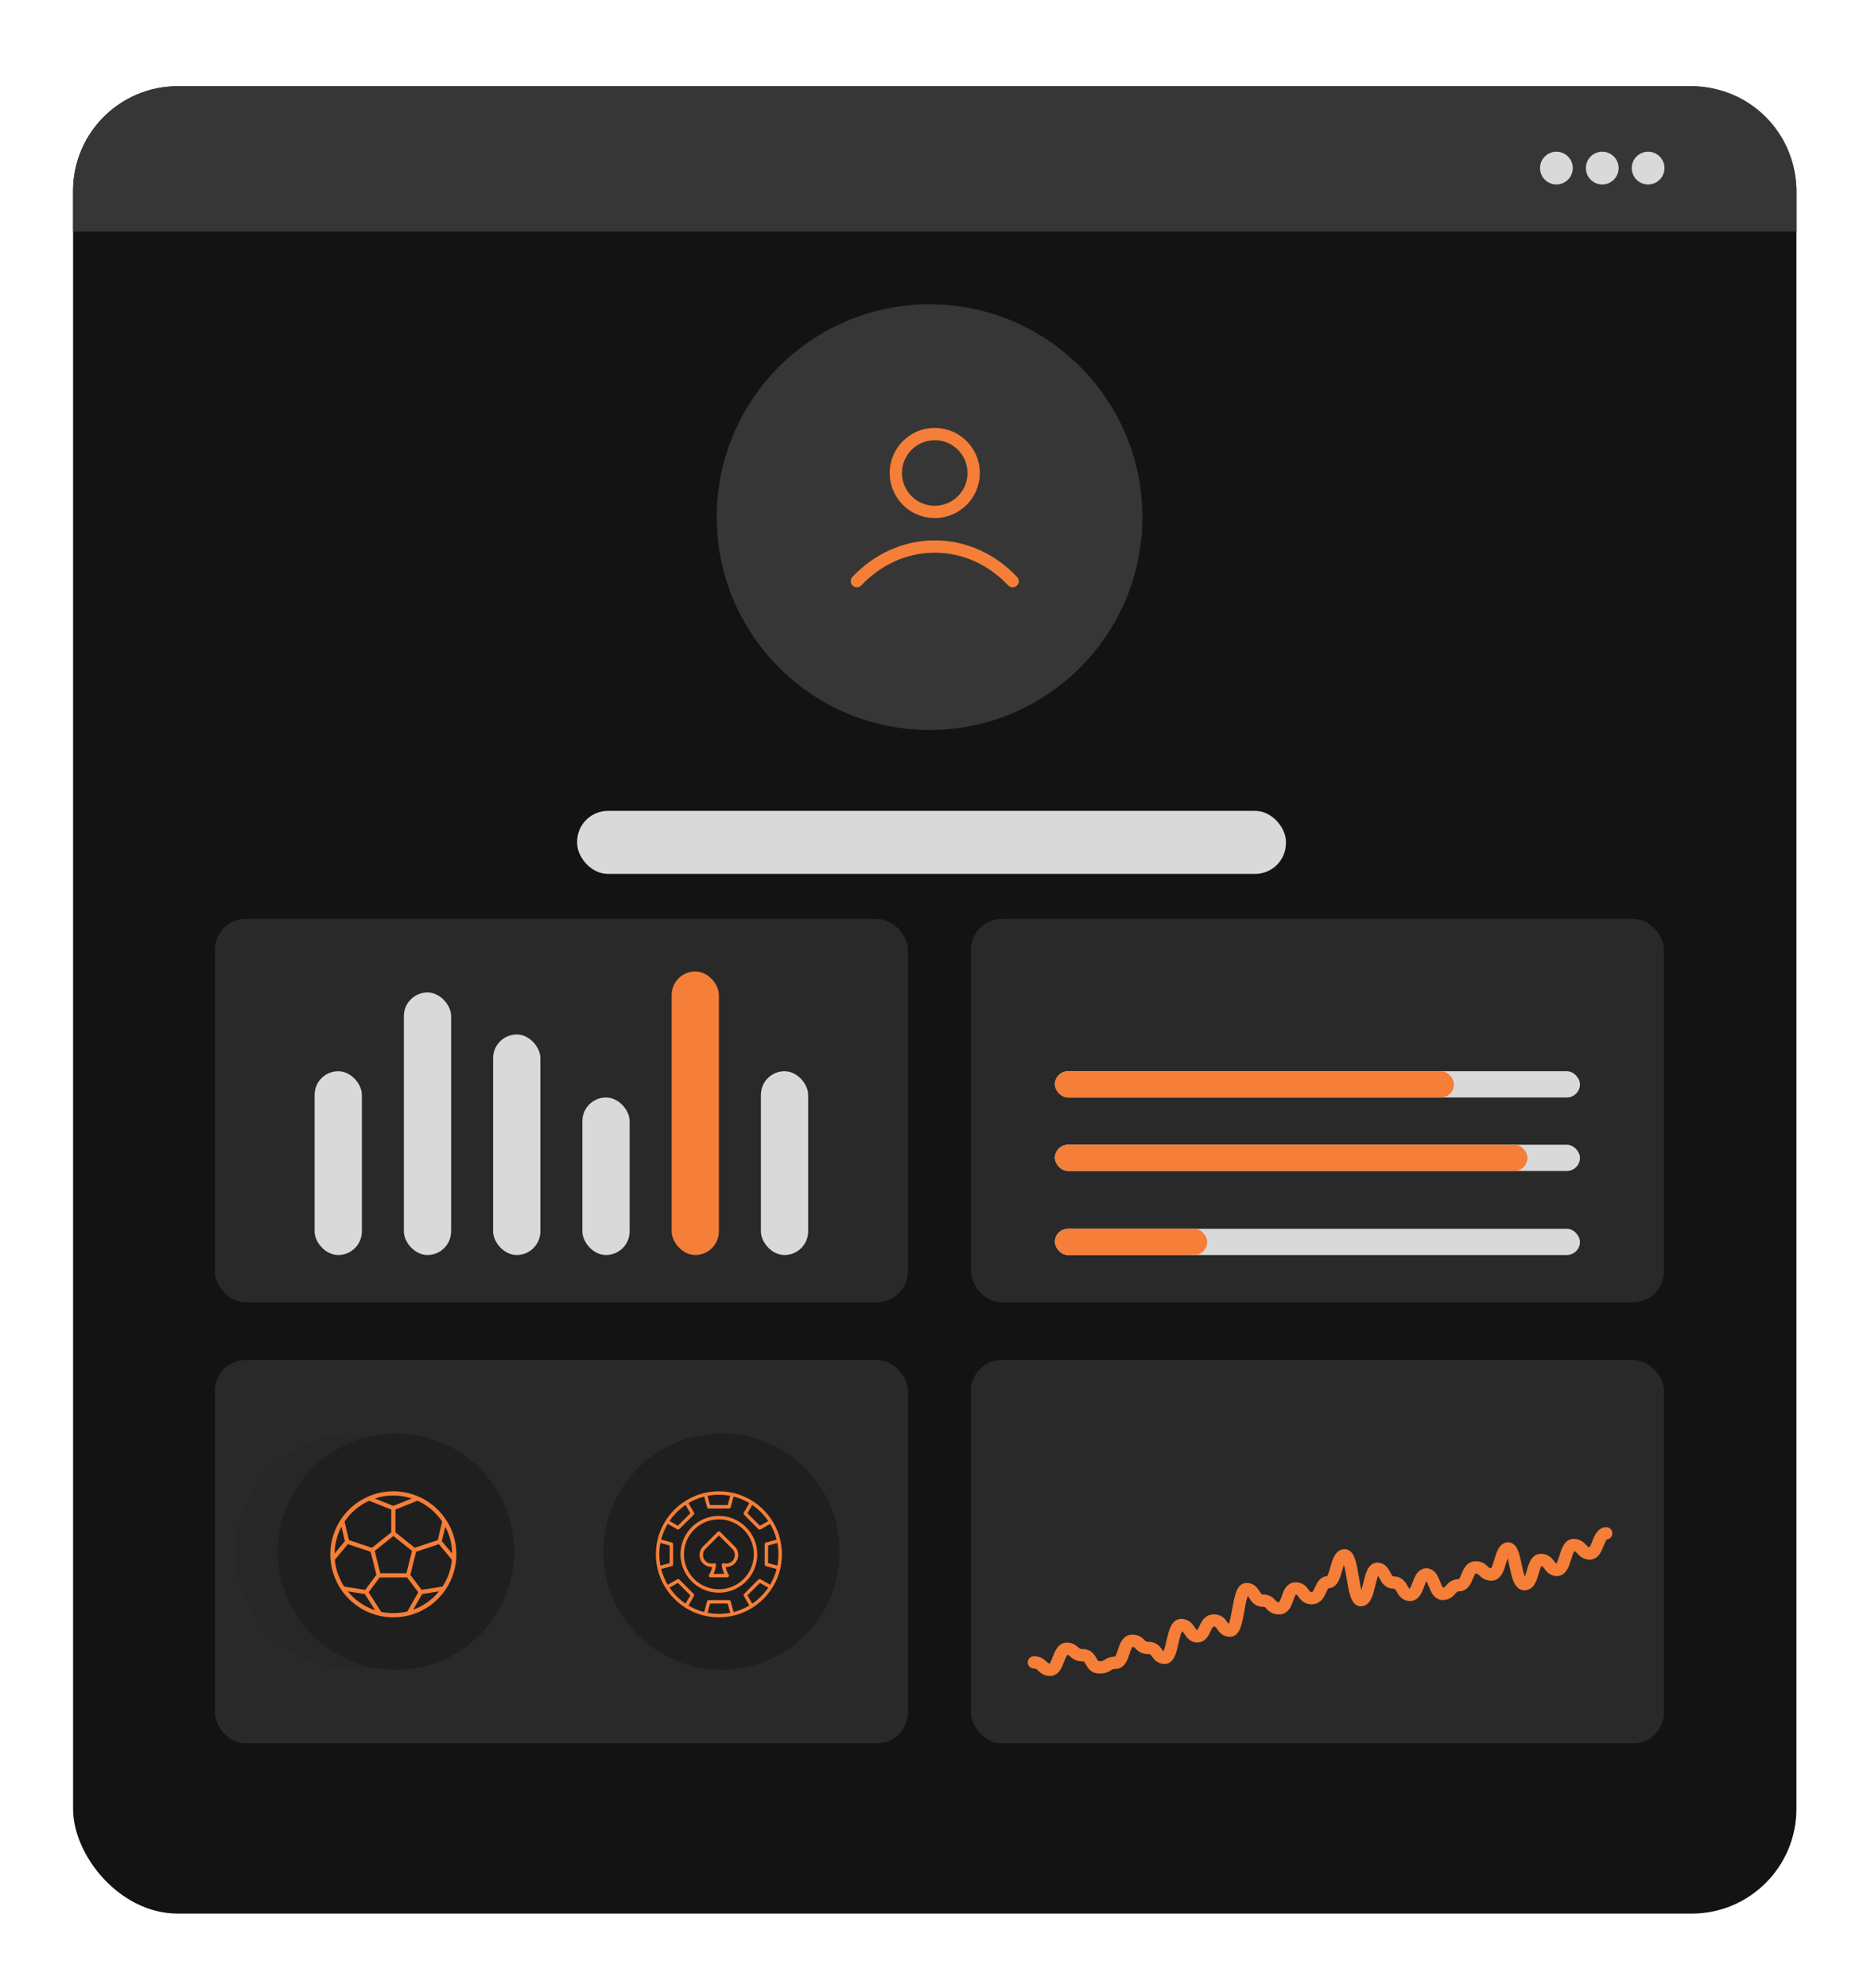 <svg width="256" height="272" viewBox="0 0 256 272" fill="none" xmlns="http://www.w3.org/2000/svg">
<g filter="url(#filter0_d_3427_5424)">
<rect x="10" width="235.795" height="250" rx="14.324" fill="#131313"/>
<path d="M10 14.324C10 6.413 16.413 0 24.324 0H231.471C239.382 0 245.795 6.413 245.795 14.324V19.886H10V14.324Z" fill="#363636"/>
<circle cx="212.957" cy="11.199" r="2.24" fill="#D9D9D9"/>
<circle cx="219.229" cy="11.199" r="2.24" fill="#D9D9D9"/>
<circle cx="225.502" cy="11.199" r="2.24" fill="#D9D9D9"/>
<circle cx="127.187" cy="58.949" r="29.119" fill="#363636"/>
<path d="M117.244 67.709C120.009 64.776 123.763 62.974 127.898 62.974C132.032 62.974 135.786 64.776 138.551 67.709M133.224 52.913C133.224 55.855 130.839 58.239 127.898 58.239C124.956 58.239 122.571 55.855 122.571 52.913C122.571 49.971 124.956 47.586 127.898 47.586C130.839 47.586 133.224 49.971 133.224 52.913Z" stroke="#F57E38" stroke-width="1.685" stroke-linecap="round" stroke-linejoin="round"/>
<rect x="78.965" y="99.139" width="96.983" height="8.621" rx="4.213" fill="#D9D9D9"/>
</g>
<rect x="29.396" y="125.721" width="94.828" height="52.443" rx="4.213" fill="#292929"/>
<rect x="132.845" y="125.721" width="94.828" height="52.443" rx="4.213" fill="#292929"/>
<rect x="29.396" y="186.064" width="94.828" height="52.443" rx="4.213" fill="#292929"/>
<rect x="132.845" y="186.064" width="94.828" height="52.443" rx="4.213" fill="#292929"/>
<rect x="43.046" y="146.553" width="6.466" height="25.144" rx="3.233" fill="#D9D9D9"/>
<rect x="55.259" y="135.777" width="6.466" height="35.919" rx="3.233" fill="#D9D9D9"/>
<rect x="67.471" y="141.523" width="6.466" height="30.172" rx="3.233" fill="#D9D9D9"/>
<rect x="79.684" y="150.145" width="6.466" height="21.552" rx="3.233" fill="#D9D9D9"/>
<rect x="91.897" y="132.902" width="6.466" height="38.793" rx="3.233" fill="#F57E38"/>
<rect x="104.109" y="146.553" width="6.466" height="25.144" rx="3.233" fill="#D9D9D9"/>
<rect x="144.339" y="146.551" width="71.839" height="3.592" rx="1.796" fill="#D9D9D9"/>
<rect x="144.339" y="146.551" width="54.598" height="3.592" rx="1.796" fill="#F57E38"/>
<rect x="144.339" y="156.609" width="71.839" height="3.592" rx="1.796" fill="#D9D9D9"/>
<rect x="144.339" y="156.609" width="64.655" height="3.592" rx="1.796" fill="#F57E38"/>
<rect x="144.339" y="168.104" width="71.839" height="3.592" rx="1.796" fill="#D9D9D9"/>
<rect x="144.339" y="168.104" width="20.833" height="3.592" rx="1.796" fill="#F57E38"/>
<ellipse cx="48.434" cy="212.285" rx="16.164" ry="16.164" fill="#282727"/>
<path d="M56.487 210.746C56.271 209.785 55.891 208.869 55.362 208.037C54.677 206.956 53.761 206.04 52.68 205.355C51.849 204.827 50.932 204.447 49.971 204.232C48.722 203.954 47.428 203.954 46.18 204.232C45.219 204.447 44.302 204.827 43.471 205.355C42.389 206.04 41.473 206.956 40.788 208.036C40.26 208.868 39.879 209.785 39.664 210.746C39.385 211.995 39.385 213.29 39.664 214.539C39.879 215.5 40.259 216.417 40.788 217.249C41.473 218.329 42.388 219.244 43.469 219.929C44.3 220.458 45.218 220.839 46.179 221.054C47.428 221.333 48.722 221.333 49.971 221.054C50.933 220.839 51.85 220.459 52.682 219.93C53.762 219.245 54.678 218.33 55.362 217.25C55.892 216.418 56.272 215.501 56.487 214.539C56.766 213.29 56.766 211.995 56.487 210.746L56.487 210.746ZM54.81 213.849V211.437L56.075 211.092C56.275 212.116 56.275 213.169 56.075 214.193L54.81 213.849ZM54.828 208.087L53.691 208.737L51.985 207.032L52.636 205.893C53.5 206.478 54.243 207.223 54.828 208.087H54.828ZM48.075 204.494C48.596 204.495 49.114 204.545 49.625 204.644L49.281 205.908H46.869L46.525 204.644C47.036 204.545 47.555 204.495 48.075 204.494ZM43.519 205.89L44.169 207.025L42.464 208.73L41.327 208.08C41.912 207.217 42.656 206.474 43.519 205.89ZM40.076 214.192C39.876 213.168 39.876 212.116 40.076 211.092L41.341 211.436V213.847L40.076 214.192ZM41.327 217.205L42.462 216.556L44.167 218.261L43.518 219.395C42.655 218.811 41.912 218.068 41.327 217.205ZM46.526 220.642L46.87 219.377H49.281L49.625 220.642C48.601 220.837 47.55 220.837 46.525 220.642H46.526ZM52.638 219.391L51.987 218.254L53.692 216.549L54.828 217.199C54.244 218.062 53.501 218.806 52.638 219.391ZM55.083 216.801L53.77 216.051C53.726 216.025 53.673 216.015 53.622 216.022C53.571 216.029 53.523 216.052 53.487 216.089L51.526 218.048C51.49 218.085 51.466 218.132 51.459 218.184C51.453 218.235 51.463 218.287 51.489 218.332L52.24 219.646C51.57 220.047 50.844 220.349 50.086 220.541L49.689 219.079C49.675 219.029 49.645 218.985 49.604 218.954C49.563 218.922 49.513 218.905 49.461 218.905H46.689C46.638 218.905 46.587 218.922 46.546 218.954C46.505 218.985 46.475 219.029 46.462 219.079L46.064 220.541C45.309 220.349 44.585 220.049 43.915 219.649L44.665 218.339C44.691 218.294 44.701 218.242 44.694 218.191C44.688 218.139 44.664 218.092 44.627 218.055L42.667 216.095C42.631 216.058 42.583 216.035 42.532 216.028C42.481 216.021 42.428 216.031 42.384 216.057L41.072 216.808C40.671 216.137 40.369 215.411 40.178 214.654L41.639 214.256C41.689 214.243 41.733 214.213 41.764 214.172C41.796 214.131 41.813 214.08 41.813 214.029V211.257C41.813 211.205 41.796 211.155 41.764 211.114C41.733 211.072 41.689 211.043 41.639 211.029L40.178 210.632C40.37 209.874 40.672 209.149 41.073 208.478L42.386 209.229C42.431 209.255 42.483 209.265 42.534 209.258C42.585 209.251 42.633 209.228 42.67 209.191L44.63 207.231C44.666 207.195 44.69 207.147 44.697 207.096C44.704 207.044 44.693 206.992 44.668 206.947L43.917 205.636C44.586 205.237 45.309 204.937 46.064 204.745L46.462 206.206C46.475 206.256 46.505 206.3 46.546 206.331C46.587 206.363 46.638 206.38 46.689 206.38H49.461C49.513 206.38 49.563 206.363 49.604 206.331C49.645 206.3 49.675 206.256 49.689 206.206L50.086 204.745C50.843 204.937 51.568 205.238 52.239 205.639L51.486 206.954C51.461 206.999 51.45 207.051 51.457 207.102C51.464 207.154 51.488 207.201 51.524 207.238L53.484 209.198C53.521 209.235 53.569 209.258 53.62 209.265C53.671 209.272 53.723 209.262 53.768 209.236L55.082 208.484C55.481 209.153 55.781 209.876 55.973 210.631L54.512 211.029C54.462 211.043 54.418 211.072 54.387 211.113C54.355 211.154 54.338 211.205 54.338 211.256V214.029C54.338 214.08 54.355 214.131 54.387 214.172C54.418 214.213 54.462 214.242 54.512 214.256L55.973 214.654C55.782 215.409 55.482 216.132 55.083 216.801Z" fill="#F57E38"/>
<path d="M48.075 207.389C47.036 207.389 46.02 207.697 45.157 208.274C44.293 208.851 43.619 209.672 43.222 210.632C42.824 211.591 42.72 212.648 42.923 213.667C43.125 214.686 43.626 215.622 44.36 216.357C45.095 217.091 46.031 217.592 47.05 217.794C48.069 217.997 49.125 217.893 50.085 217.495C51.045 217.098 51.866 216.424 52.443 215.56C53.02 214.697 53.328 213.681 53.328 212.642C53.327 211.249 52.773 209.914 51.788 208.929C50.803 207.944 49.468 207.39 48.075 207.389ZM48.075 217.424C47.129 217.424 46.205 217.143 45.418 216.618C44.632 216.092 44.019 215.346 43.657 214.472C43.295 213.598 43.201 212.637 43.385 211.709C43.57 210.781 44.025 209.929 44.694 209.261C45.362 208.592 46.215 208.137 47.142 207.952C48.07 207.767 49.031 207.862 49.905 208.224C50.779 208.586 51.526 209.199 52.051 209.985C52.576 210.772 52.857 211.696 52.857 212.642C52.855 213.91 52.351 215.125 51.455 216.022C50.558 216.918 49.343 217.422 48.075 217.424Z" fill="#F57E38"/>
<path d="M48.242 209.565C48.221 209.543 48.194 209.526 48.166 209.514C48.137 209.502 48.107 209.496 48.076 209.496C48.045 209.496 48.014 209.502 47.986 209.514C47.957 209.526 47.931 209.543 47.909 209.565L45.909 211.565C45.673 211.801 45.514 212.103 45.453 212.432C45.392 212.76 45.432 213.099 45.568 213.404C45.704 213.709 45.93 213.965 46.215 214.139C46.5 214.313 46.831 214.397 47.164 214.379C47.084 214.752 46.94 215.108 46.739 215.432C46.716 215.468 46.704 215.509 46.703 215.551C46.702 215.593 46.712 215.635 46.732 215.672C46.753 215.708 46.783 215.739 46.819 215.76C46.855 215.782 46.896 215.793 46.938 215.793H49.213C49.255 215.793 49.296 215.782 49.333 215.76C49.369 215.739 49.399 215.708 49.419 215.672C49.44 215.635 49.45 215.593 49.449 215.551C49.448 215.509 49.435 215.468 49.413 215.432C49.212 215.108 49.068 214.752 48.987 214.379C49.321 214.398 49.652 214.314 49.937 214.14C50.222 213.966 50.448 213.71 50.584 213.404C50.72 213.099 50.76 212.76 50.699 212.432C50.638 212.103 50.479 211.801 50.242 211.565L48.242 209.565ZM49.909 213.566C49.762 213.712 49.578 213.818 49.377 213.871C49.175 213.924 48.964 213.923 48.763 213.868C48.726 213.858 48.687 213.857 48.649 213.865C48.611 213.874 48.576 213.891 48.547 213.917C48.517 213.942 48.495 213.974 48.481 214.01C48.467 214.046 48.462 214.085 48.467 214.123C48.517 214.539 48.635 214.943 48.815 215.321H47.336C47.517 214.943 47.635 214.539 47.685 214.123C47.69 214.084 47.685 214.046 47.671 214.01C47.657 213.974 47.634 213.942 47.605 213.916C47.576 213.891 47.541 213.873 47.503 213.865C47.465 213.856 47.426 213.857 47.389 213.868C47.138 213.937 46.871 213.921 46.63 213.823C46.39 213.725 46.188 213.549 46.057 213.325C45.926 213.1 45.873 212.838 45.907 212.58C45.941 212.322 46.059 212.082 46.243 211.899L48.076 210.065L49.909 211.899C50.13 212.12 50.254 212.42 50.254 212.732C50.254 213.044 50.13 213.344 49.909 213.565V213.566Z" fill="#F57E38"/>
<ellipse cx="54.181" cy="212.285" rx="16.164" ry="16.164" fill="#1F1F1F"/>
<g clip-path="url(#clip0_3427_5424)">
<path d="M53.821 204.023C49.06 204.023 45.201 207.883 45.201 212.644C45.201 217.405 49.06 221.265 53.821 221.265C58.582 221.265 62.442 217.405 62.442 212.644C62.437 207.885 58.58 204.029 53.821 204.023ZM60.498 208.159L59.9 210.698L56.752 211.747L54.109 209.633V206.517L57.126 205.31C58.492 205.929 59.659 206.915 60.498 208.159ZM60.545 217.054L57.696 217.504L56.144 215.454L56.935 212.293L60.047 211.256L61.83 213.395C61.709 214.702 61.267 215.958 60.545 217.054ZM49.96 217.506L47.097 217.054C46.375 215.958 45.934 214.701 45.813 213.394L47.594 211.255L50.707 212.292L51.498 215.455L49.96 217.506ZM45.778 212.537C45.793 211.255 46.117 209.995 46.721 208.865L47.187 210.848L45.778 212.537ZM52.034 215.23L51.272 212.178L53.821 210.139L56.371 212.179L55.608 215.23H52.034ZM60.456 210.846L60.922 208.864C61.526 209.994 61.849 211.254 61.865 212.536L60.456 210.846ZM56.342 205.005L53.821 206.013L51.287 205.009C52.928 204.463 54.701 204.461 56.342 205.005ZM50.503 205.317L53.534 206.518V209.633L50.89 211.747L47.743 210.698L47.145 208.159C47.981 206.919 49.143 205.936 50.503 205.317ZM47.577 217.711L49.913 218.08L51.326 220.293C49.855 219.81 48.553 218.914 47.577 217.711ZM52.15 220.514L50.435 217.83L51.954 215.805H55.689L57.229 217.84L55.735 220.458C54.56 220.748 53.334 220.767 52.15 220.516L52.15 220.514ZM56.533 220.219L57.758 218.075L60.066 217.711C59.139 218.853 57.917 219.72 56.533 220.219Z" fill="#F57E38"/>
</g>
<ellipse cx="98.721" cy="212.285" rx="16.164" ry="16.164" fill="#1F1F1F"/>
<path d="M106.773 210.746C106.558 209.785 106.177 208.869 105.649 208.037C104.964 206.956 104.048 206.04 102.967 205.355C102.135 204.827 101.219 204.447 100.258 204.232C99.009 203.954 97.715 203.954 96.466 204.232C95.505 204.447 94.589 204.827 93.757 205.355C92.676 206.04 91.76 206.956 91.075 208.036C90.546 208.868 90.166 209.785 89.95 210.746C89.671 211.995 89.671 213.29 89.95 214.539C90.165 215.5 90.546 216.417 91.075 217.249C91.76 218.329 92.675 219.244 93.755 219.929C94.587 220.458 95.504 220.839 96.466 221.054C97.714 221.333 99.009 221.333 100.257 221.054C101.219 220.839 102.137 220.459 102.969 219.93C104.049 219.245 104.964 218.33 105.649 217.25C106.178 216.418 106.559 215.501 106.774 214.539C107.053 213.29 107.053 211.995 106.774 210.746L106.773 210.746ZM105.097 213.849V211.437L106.361 211.092C106.562 212.116 106.562 213.169 106.361 214.193L105.097 213.849ZM105.115 208.087L103.977 208.737L102.272 207.032L102.923 205.893C103.786 206.478 104.53 207.223 105.115 208.087H105.115ZM98.362 204.494C98.882 204.495 99.401 204.545 99.912 204.644L99.568 205.908H97.156L96.812 204.644C97.323 204.545 97.842 204.495 98.362 204.494ZM93.806 205.89L94.456 207.025L92.75 208.73L91.614 208.08C92.198 207.217 92.942 206.474 93.806 205.89ZM90.363 214.192C90.163 213.168 90.163 212.116 90.363 211.092L91.628 211.436V213.847L90.363 214.192ZM91.614 217.205L92.748 216.556L94.454 218.261L93.805 219.395C92.942 218.811 92.198 218.068 91.614 217.205ZM96.813 220.642L97.157 219.377H99.568L99.912 220.642C98.888 220.837 97.836 220.837 96.812 220.642H96.813ZM102.924 219.391L102.274 218.254L103.979 216.549L105.115 217.199C104.53 218.062 103.787 218.806 102.924 219.391ZM105.369 216.801L104.057 216.051C104.012 216.025 103.96 216.015 103.909 216.022C103.857 216.029 103.81 216.052 103.773 216.089L101.813 218.048C101.777 218.085 101.753 218.132 101.746 218.184C101.739 218.235 101.749 218.287 101.775 218.332L102.527 219.646C101.856 220.047 101.131 220.349 100.373 220.541L99.975 219.079C99.962 219.029 99.932 218.985 99.891 218.954C99.85 218.922 99.8 218.905 99.748 218.905H96.976C96.924 218.905 96.874 218.922 96.833 218.954C96.792 218.985 96.762 219.029 96.748 219.079L96.351 220.541C95.595 220.349 94.871 220.049 94.202 219.649L94.952 218.339C94.978 218.294 94.988 218.242 94.981 218.191C94.974 218.139 94.951 218.092 94.914 218.055L92.954 216.095C92.917 216.058 92.87 216.035 92.819 216.028C92.767 216.021 92.715 216.031 92.67 216.057L91.359 216.808C90.957 216.137 90.656 215.411 90.464 214.654L91.926 214.256C91.975 214.243 92.02 214.213 92.051 214.172C92.082 214.131 92.099 214.08 92.099 214.029V211.257C92.099 211.205 92.082 211.155 92.051 211.114C92.02 211.072 91.975 211.043 91.926 211.029L90.464 210.632C90.657 209.874 90.958 209.149 91.359 208.478L92.672 209.229C92.717 209.255 92.769 209.265 92.821 209.258C92.872 209.251 92.92 209.228 92.956 209.191L94.916 207.231C94.953 207.195 94.977 207.147 94.983 207.096C94.99 207.044 94.98 206.992 94.954 206.947L94.204 205.636C94.873 205.237 95.596 204.937 96.351 204.745L96.748 206.206C96.762 206.256 96.792 206.3 96.833 206.331C96.874 206.363 96.924 206.38 96.976 206.38H99.748C99.8 206.38 99.85 206.363 99.891 206.331C99.932 206.3 99.962 206.256 99.975 206.206L100.373 204.745C101.13 204.937 101.855 205.238 102.525 205.639L101.773 206.954C101.747 206.999 101.737 207.051 101.744 207.102C101.751 207.154 101.774 207.201 101.811 207.238L103.771 209.198C103.808 209.235 103.855 209.258 103.906 209.265C103.958 209.272 104.01 209.262 104.055 209.236L105.369 208.484C105.768 209.153 106.068 209.876 106.26 210.631L104.799 211.029C104.749 211.043 104.705 211.072 104.673 211.113C104.642 211.154 104.625 211.205 104.625 211.256V214.029C104.625 214.08 104.642 214.131 104.673 214.172C104.705 214.213 104.749 214.242 104.799 214.256L106.26 214.654C106.068 215.409 105.769 216.132 105.369 216.801Z" fill="#F57E38"/>
<path d="M98.362 207.389C97.323 207.389 96.307 207.697 95.443 208.274C94.579 208.851 93.906 209.672 93.508 210.632C93.111 211.591 93.007 212.648 93.209 213.667C93.412 214.686 93.912 215.622 94.647 216.357C95.382 217.091 96.318 217.592 97.337 217.794C98.356 217.997 99.412 217.893 100.372 217.495C101.332 217.098 102.152 216.424 102.73 215.56C103.307 214.697 103.615 213.681 103.615 212.642C103.613 211.249 103.059 209.914 102.074 208.929C101.09 207.944 99.754 207.39 98.362 207.389ZM98.362 217.424C97.416 217.424 96.491 217.143 95.705 216.618C94.919 216.092 94.306 215.346 93.944 214.472C93.582 213.598 93.487 212.637 93.672 211.709C93.856 210.781 94.312 209.929 94.98 209.261C95.649 208.592 96.501 208.137 97.429 207.952C98.356 207.767 99.318 207.862 100.192 208.224C101.065 208.586 101.812 209.199 102.338 209.985C102.863 210.772 103.143 211.696 103.143 212.642C103.142 213.91 102.638 215.125 101.741 216.022C100.845 216.918 99.629 217.422 98.362 217.424Z" fill="#F57E38"/>
<path d="M98.529 209.565C98.507 209.543 98.481 209.526 98.453 209.514C98.424 209.502 98.393 209.496 98.362 209.496C98.331 209.496 98.301 209.502 98.272 209.514C98.244 209.526 98.218 209.543 98.196 209.565L96.196 211.565C95.959 211.801 95.8 212.103 95.74 212.432C95.679 212.76 95.719 213.099 95.855 213.404C95.991 213.709 96.216 213.965 96.501 214.139C96.786 214.313 97.118 214.397 97.451 214.379C97.37 214.752 97.226 215.108 97.025 215.432C97.003 215.468 96.99 215.509 96.989 215.551C96.988 215.593 96.998 215.635 97.019 215.672C97.039 215.708 97.069 215.739 97.105 215.76C97.142 215.782 97.183 215.793 97.225 215.793H99.5C99.542 215.793 99.583 215.782 99.619 215.76C99.656 215.739 99.686 215.708 99.706 215.672C99.726 215.635 99.737 215.593 99.735 215.551C99.734 215.509 99.722 215.468 99.7 215.432C99.499 215.108 99.355 214.752 99.274 214.379C99.607 214.398 99.939 214.314 100.224 214.14C100.509 213.966 100.734 213.71 100.87 213.404C101.007 213.099 101.047 212.76 100.986 212.432C100.925 212.103 100.766 211.801 100.529 211.565L98.529 209.565ZM100.196 213.566C100.048 213.712 99.865 213.818 99.663 213.871C99.462 213.924 99.25 213.923 99.05 213.868C99.012 213.858 98.973 213.857 98.935 213.865C98.898 213.874 98.863 213.891 98.833 213.917C98.804 213.942 98.781 213.974 98.767 214.01C98.754 214.046 98.749 214.085 98.753 214.123C98.803 214.539 98.921 214.943 99.102 215.321H97.623C97.804 214.943 97.922 214.539 97.972 214.123C97.976 214.084 97.971 214.046 97.957 214.01C97.943 213.974 97.921 213.942 97.891 213.916C97.862 213.891 97.827 213.873 97.79 213.865C97.752 213.856 97.713 213.857 97.675 213.868C97.425 213.937 97.158 213.921 96.917 213.823C96.676 213.725 96.475 213.549 96.344 213.325C96.213 213.1 96.16 212.838 96.194 212.58C96.227 212.322 96.345 212.082 96.529 211.899L98.362 210.065L100.196 211.899C100.417 212.12 100.54 212.42 100.54 212.732C100.54 213.044 100.417 213.344 100.196 213.565V213.566Z" fill="#F57E38"/>
<path d="M219.77 209.77C218.651 209.77 218.651 212.532 217.533 212.532C216.414 212.532 216.461 211.373 215.295 211.373C214.13 211.373 214.223 214.777 213.058 214.777C211.893 214.777 212.079 213.41 210.821 213.41C209.562 213.41 209.889 216.731 208.584 216.731C207.279 216.731 207.465 211.842 206.346 211.842C205.228 211.842 205.321 215.409 204.109 215.409C202.897 215.409 203.084 214.432 201.872 214.432C200.66 214.432 200.846 216.874 199.635 216.874C198.423 216.874 198.563 218.058 197.397 218.058C196.232 218.058 196.325 215.394 195.16 215.394C193.995 215.394 194.135 218.196 192.923 218.196C191.711 218.196 191.991 216.504 190.685 216.504C189.38 216.504 189.613 214.619 188.448 214.619C187.283 214.619 187.423 218.921 186.211 218.921C184.999 218.921 185.185 212.779 183.974 212.779C182.762 212.779 182.902 216.449 181.736 216.449C180.571 216.449 180.804 218.645 179.499 218.645C178.194 218.645 178.52 217.313 177.262 217.313C176.003 217.313 176.33 220.026 175.025 220.026C173.719 220.026 174.046 218.98 172.787 218.98C171.529 218.98 171.762 217.397 170.55 217.397C169.338 217.397 169.525 223.085 168.313 223.085C167.101 223.085 167.381 221.694 166.075 221.694C164.77 221.694 164.957 223.869 163.838 223.869C162.72 223.869 162.859 222.315 161.601 222.315C160.342 222.315 160.529 226.805 159.364 226.805C158.198 226.805 158.431 225.453 157.126 225.453C155.821 225.453 156.148 224.471 154.889 224.471C153.631 224.471 153.864 227.481 152.652 227.481C151.44 227.481 151.72 228.112 150.415 228.112C149.109 228.112 149.482 226.45 148.177 226.45C146.872 226.45 147.059 225.562 145.94 225.562C144.821 225.562 144.821 228.448 143.703 228.448C142.584 228.448 142.677 227.431 141.465 227.431" stroke="#F57E38" stroke-width="1.685" stroke-linecap="round" stroke-linejoin="round"/>
<defs>
<filter id="filter0_d_3427_5424" x="0.057" y="0" width="255.681" height="271.739" filterUnits="userSpaceOnUse" color-interpolation-filters="sRGB">
<feFlood flood-opacity="0" result="BackgroundImageFix"/>
<feColorMatrix in="SourceAlpha" type="matrix" values="0 0 0 0 0 0 0 0 0 0 0 0 0 0 0 0 0 0 127 0" result="hardAlpha"/>
<feOffset dy="11.797"/>
<feGaussianBlur stdDeviation="4.971"/>
<feComposite in2="hardAlpha" operator="out"/>
<feColorMatrix type="matrix" values="0 0 0 0 0 0 0 0 0 0 0 0 0 0 0 0 0 0 0.25 0"/>
<feBlend mode="normal" in2="BackgroundImageFix" result="effect1_dropShadow_3427_5424"/>
<feBlend mode="normal" in="SourceGraphic" in2="effect1_dropShadow_3427_5424" result="shape"/>
</filter>
<clipPath id="clip0_3427_5424">
<rect width="17.241" height="17.241" fill="white" transform="translate(45.201 204.023)"/>
</clipPath>
</defs>
</svg>
